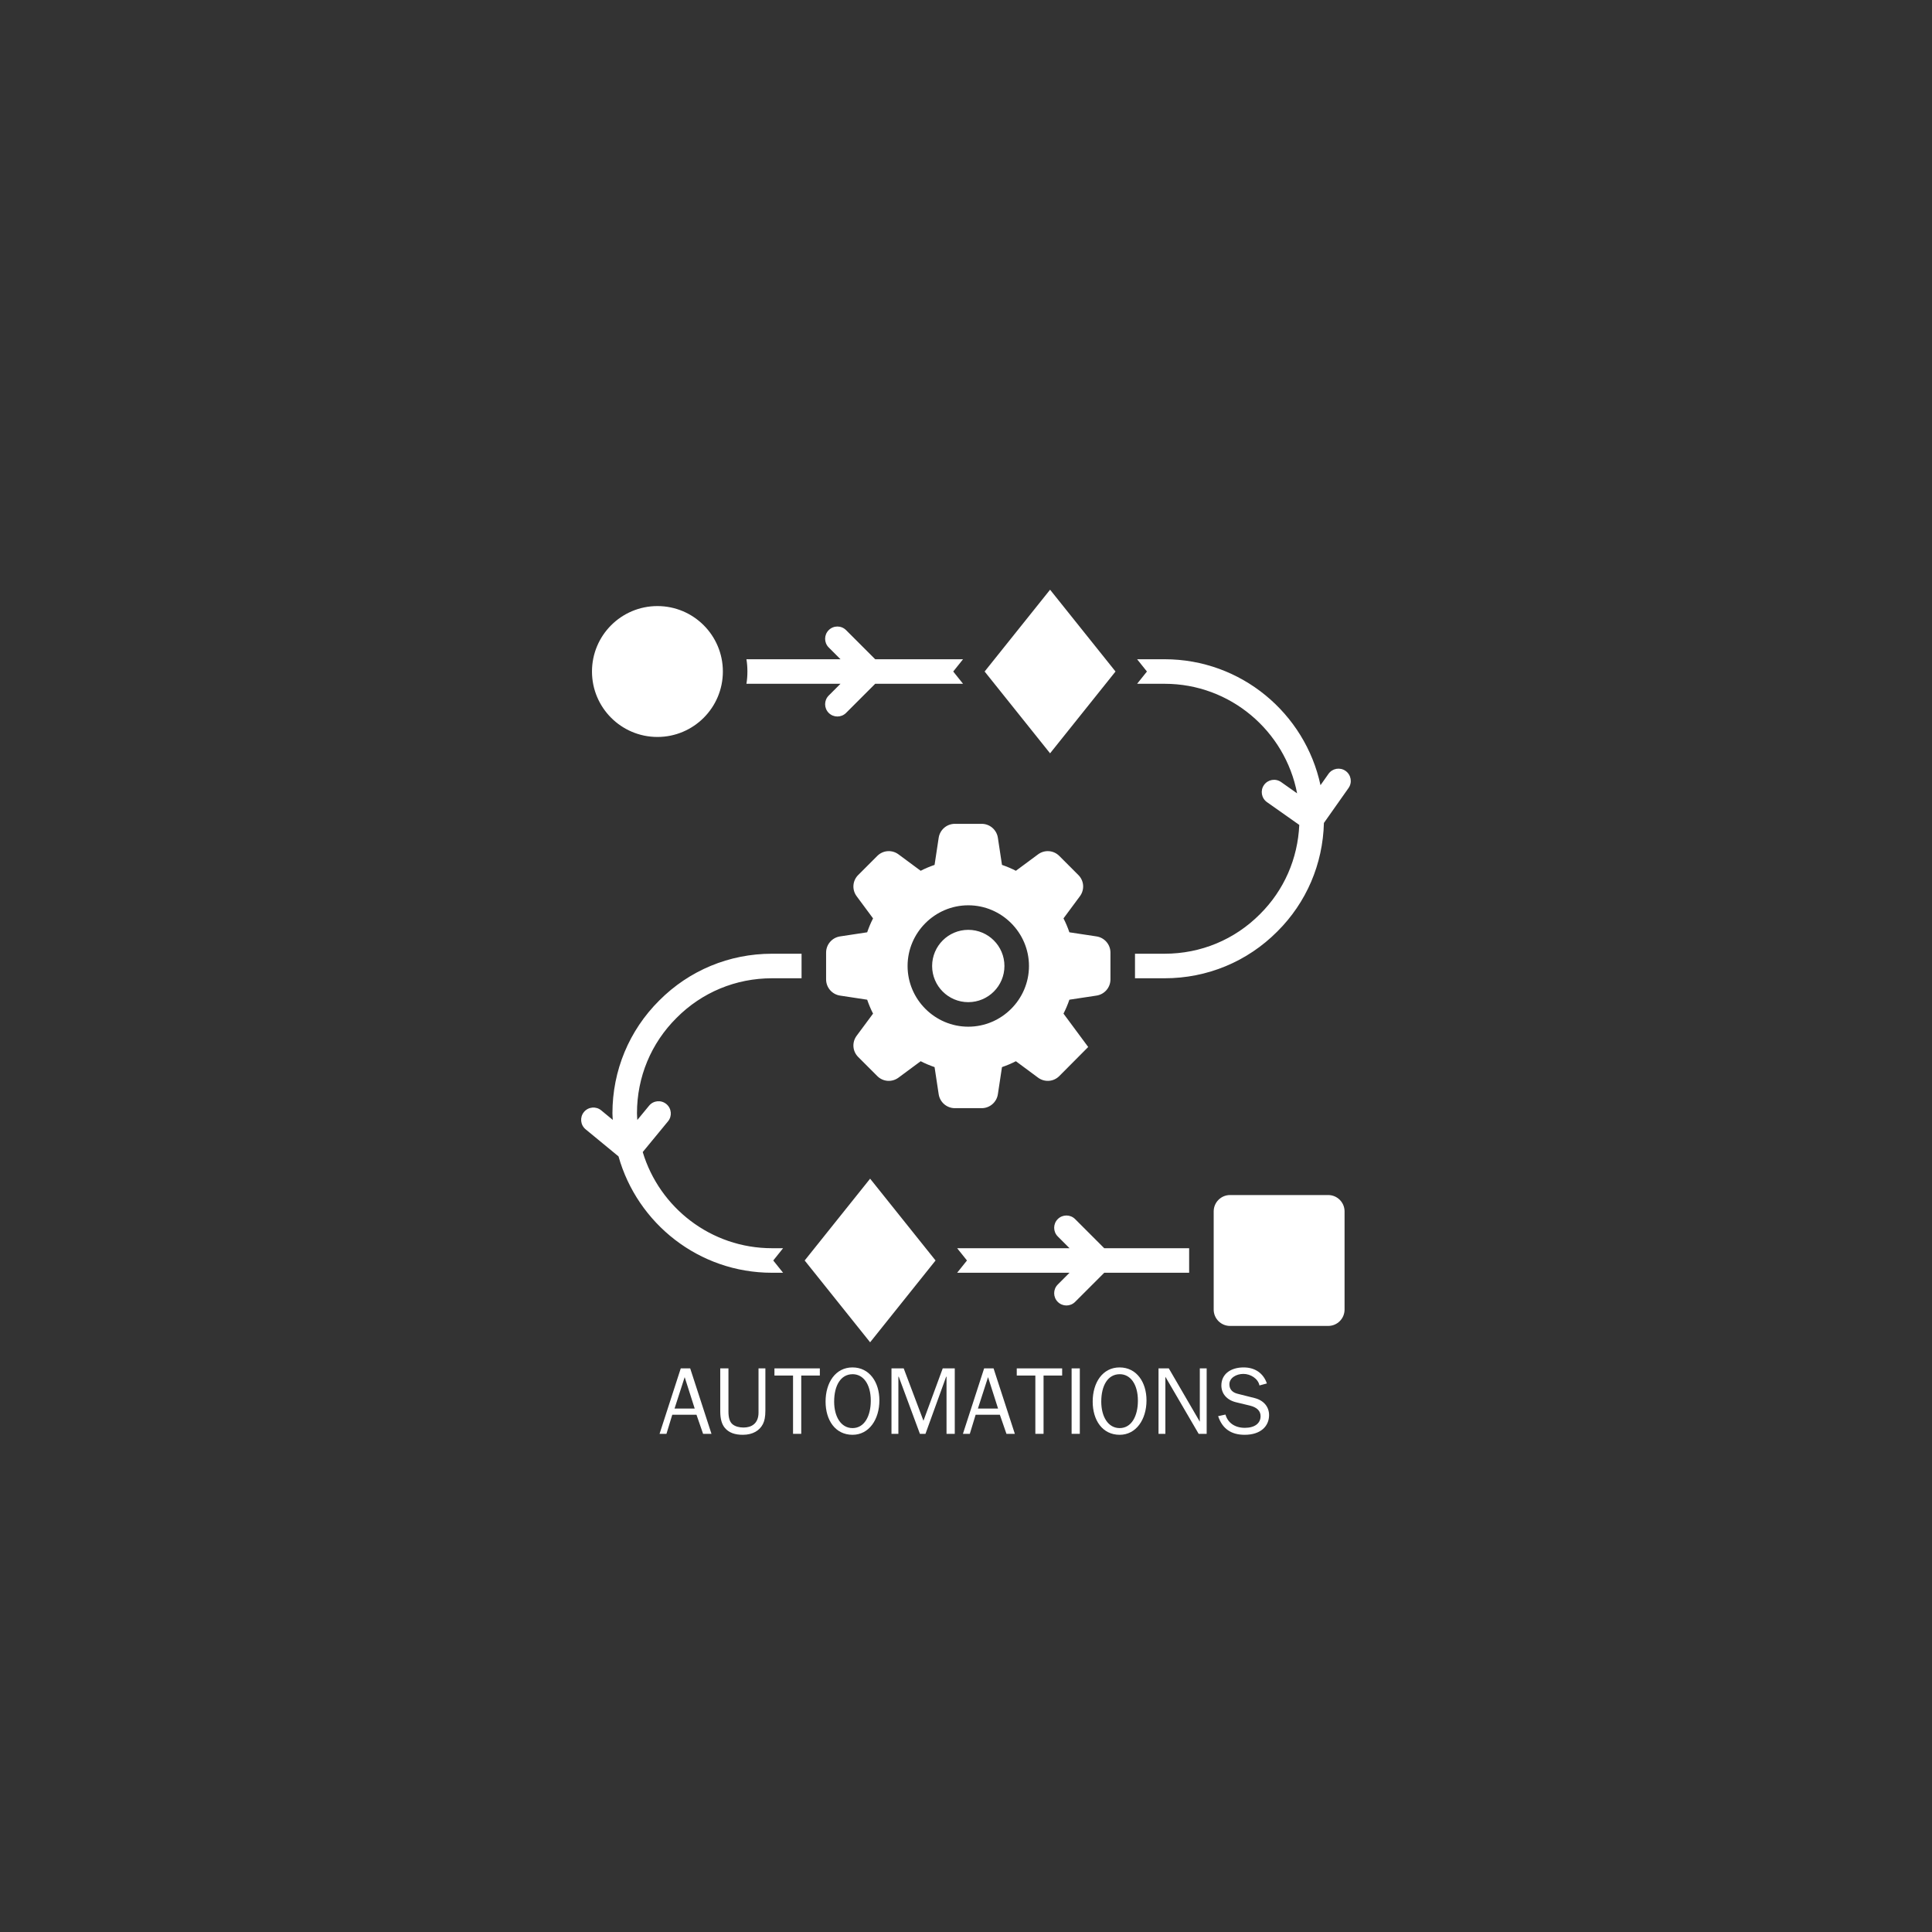 <svg xmlns="http://www.w3.org/2000/svg" xmlns:xlink="http://www.w3.org/1999/xlink" width="1080" zoomAndPan="magnify" viewBox="0 0 810 810" height="1080" preserveAspectRatio="xMidYMid meet" version="1.0"><rect x="0" y="0" width="810" height="810" fill="#333333" stroke="none"/><defs><g/><clipPath id="0ee243d758"><path d="M 243 247.195 L 567 247.195 L 567 562.945 L 243 562.945 Z M 243 247.195 " clip-rule="nonzero"/></clipPath></defs><g clip-path="url(#0ee243d758)"><path fill="#ffffff" d="M 421.113 405 C 421.113 413.367 414.324 420.16 405.953 420.16 C 397.586 420.16 390.797 413.367 390.797 405 C 390.797 396.633 397.586 389.84 405.953 389.84 C 414.324 389.84 421.113 396.633 421.113 405 Z M 411.578 464.605 L 400.332 464.605 C 396.902 464.605 394.02 462.07 393.539 458.707 L 391.824 447.391 C 389.836 446.703 387.848 445.879 385.996 444.922 L 376.734 451.781 C 373.992 453.836 370.219 453.562 367.816 451.164 L 359.793 443.137 C 357.391 440.734 357.117 436.965 359.176 434.219 L 366.035 424.961 C 365.074 423.109 364.25 421.117 363.566 419.129 L 352.246 417.414 C 348.887 416.934 346.348 414.055 346.348 410.625 L 346.348 399.375 C 346.348 395.945 348.887 393.066 352.246 392.586 L 363.566 390.871 C 364.25 388.879 365.074 386.891 366.035 385.039 L 359.176 375.781 C 357.117 373.035 357.391 369.262 359.793 366.863 L 367.816 358.836 C 370.219 356.438 373.992 356.164 376.734 358.219 L 385.996 365.078 C 387.848 364.117 389.836 363.297 391.824 362.609 L 393.539 351.293 C 394.02 347.93 396.902 345.395 400.332 345.395 L 411.578 345.395 C 415.008 345.395 417.891 347.93 418.371 351.293 L 420.086 362.609 C 422.074 363.297 424.062 364.117 425.914 365.078 L 435.176 358.219 C 437.918 356.164 441.691 356.438 444.094 358.836 L 452.117 366.863 C 454.52 369.262 454.793 373.035 452.734 375.781 L 445.875 385.039 C 446.836 386.891 447.66 388.879 448.344 390.871 L 459.664 392.586 C 463.023 393.066 465.562 395.945 465.562 399.375 L 465.562 410.625 C 465.562 414.055 463.023 416.934 459.664 417.414 L 448.344 419.129 C 447.66 421.117 446.836 423.109 445.875 424.961 L 456.234 438.953 L 444.094 451.164 C 441.691 453.562 437.918 453.836 435.176 451.781 L 425.914 444.922 C 424.062 445.879 422.074 446.703 420.086 447.391 L 418.371 458.707 C 417.891 462.07 415.008 464.605 411.578 464.605 Z M 405.953 430.445 C 419.949 430.445 431.402 418.992 431.402 405 C 431.402 391.008 419.949 379.551 405.953 379.551 C 391.961 379.551 380.508 391.008 380.508 405 C 380.508 418.992 391.961 430.445 405.953 430.445 Z M 352.379 286.68 L 347.445 291.617 C 345.434 293.625 345.434 296.879 347.445 298.891 C 348.449 299.895 349.762 300.398 351.082 300.398 C 352.402 300.398 353.715 299.895 354.719 298.891 L 366.93 286.68 L 403.758 286.68 L 399.645 281.535 L 403.758 276.391 L 366.93 276.391 L 354.719 264.18 C 352.707 262.168 349.453 262.168 347.445 264.18 C 345.434 266.188 345.434 269.445 347.445 271.453 L 352.379 276.391 L 312.945 276.391 C 313.219 278.035 313.355 279.75 313.355 281.535 C 313.355 283.316 313.219 285.031 312.945 286.68 Z M 276.383 419.473 C 263.766 432.023 256.766 448.832 256.766 466.734 C 256.766 467.672 256.871 468.586 256.906 469.516 L 252.059 465.52 C 249.875 463.711 246.625 464.02 244.816 466.223 C 243.016 468.414 243.324 471.656 245.52 473.465 L 259.316 484.824 C 267.227 512.941 293.02 533.609 323.645 533.609 L 328.309 533.609 L 324.191 528.465 L 328.309 523.32 L 323.645 523.32 C 298.09 523.32 276.469 506.297 269.465 483 L 280.07 470.117 C 281.879 467.926 281.566 464.684 279.367 462.875 C 277.176 461.066 273.934 461.367 272.125 463.578 L 267.199 469.562 C 267.152 468.617 267.055 467.688 267.055 466.734 C 267.055 451.574 272.953 437.375 283.656 426.742 C 294.285 416.043 308.484 410.145 323.645 410.145 L 336.059 410.145 L 336.059 399.855 L 323.645 399.855 C 305.742 399.855 288.938 406.852 276.383 419.473 Z M 556.855 501.027 L 515.703 501.027 C 511.914 501.027 508.844 504.098 508.844 507.887 L 508.844 549.043 C 508.844 552.832 511.914 555.902 515.703 555.902 L 556.855 555.902 C 560.645 555.902 563.715 552.832 563.715 549.043 L 563.715 507.887 C 563.715 504.098 560.645 501.027 556.855 501.027 Z M 467.688 281.535 L 440.25 247.238 L 412.812 281.535 L 440.25 315.832 Z M 337.363 528.465 L 364.801 562.762 L 392.238 528.465 L 364.801 494.168 Z M 275.629 308.973 C 290.781 308.973 303.066 296.688 303.066 281.535 C 303.066 266.383 290.781 254.098 275.629 254.098 C 260.477 254.098 248.191 266.383 248.191 281.535 C 248.191 296.688 260.477 308.973 275.629 308.973 Z M 450.746 511.109 C 448.738 509.102 445.48 509.102 443.473 511.109 C 441.465 513.121 441.465 516.375 443.473 518.383 L 448.41 523.32 L 401.289 523.32 L 405.406 528.465 L 401.289 533.609 L 448.41 533.609 L 443.473 538.547 C 441.465 540.555 441.465 543.812 443.473 545.82 C 444.477 546.824 445.789 547.328 447.109 547.328 C 448.43 547.328 449.742 546.824 450.746 545.82 L 462.957 533.609 L 498.555 533.609 L 498.555 523.32 L 462.957 523.32 Z M 564.145 323.207 C 561.809 321.559 558.605 322.125 556.973 324.445 L 553.625 329.191 C 547.148 299.039 520.336 276.391 488.266 276.391 L 476.742 276.391 L 480.855 281.535 L 476.742 286.68 L 488.266 286.68 C 515.828 286.68 538.812 306.484 543.816 332.613 L 537.109 327.879 C 534.773 326.234 531.57 326.801 529.938 329.121 C 528.301 331.445 528.859 334.652 531.176 336.293 L 544.727 345.852 C 544.094 360.027 538.34 373.234 528.254 383.258 C 517.621 393.957 503.426 399.855 488.266 399.855 L 475.852 399.855 L 475.852 410.145 L 488.266 410.145 C 506.168 410.145 522.973 403.148 535.523 390.527 C 547.73 378.391 554.609 362.262 555.055 345.027 L 565.383 330.379 C 567.02 328.055 566.461 324.848 564.145 323.207 Z M 564.145 323.207 " fill-opacity="1" fill-rule="nonzero"/></g><g fill="#ffffff" fill-opacity="1"><g transform="translate(276.211, 601.14)"><g><path d="M 9.203 -27.438 L 0.312 0 L 3.203 0 L 5.641 -8 L 15.797 -8 L 18.562 0 L 22.078 0 L 13.156 -27.438 Z M 15.047 -10.594 L 6.594 -10.594 L 10.844 -23.766 Z M 15.047 -10.594 "/></g></g></g><g fill="#ffffff" fill-opacity="1"><g transform="translate(298.609, 601.14)"><g><path d="M 3.359 -27.438 L 3.359 -9.438 C 3.359 -6.078 4.078 -4 5.203 -2.594 C 6.953 -0.406 9.594 0.406 12.844 0.406 C 17 0.406 19.875 -1.406 21.234 -4.078 C 21.922 -5.406 22.281 -7.156 22.281 -9.797 L 22.281 -27.438 L 19.406 -27.438 L 19.406 -8.922 C 19.406 -4.281 16.438 -2.641 13.125 -2.641 C 11.312 -2.641 9.641 -3.078 8.516 -4 C 7.359 -4.953 6.797 -6.688 6.797 -9.359 L 6.797 -27.438 Z M 3.359 -27.438 "/></g></g></g><g fill="#ffffff" fill-opacity="1"><g transform="translate(324.206, 601.14)"><g><path d="M 0.484 -27.438 L 0.484 -24.438 L 8.281 -24.438 L 8.281 0 L 11.719 0 L 11.719 -24.438 L 19.516 -24.438 L 19.516 -27.438 Z M 0.484 -27.438 "/></g></g></g><g fill="#ffffff" fill-opacity="1"><g transform="translate(344.204, 601.14)"><g><path d="M 13.203 -27.844 C 6.047 -27.844 1.922 -21.438 1.922 -13.516 C 1.922 -5.719 6 0.406 13.234 0.406 C 20.125 0.406 24.484 -6 24.484 -14.047 C 24.484 -21.594 20.359 -27.844 13.203 -27.844 Z M 5.516 -13.484 C 5.516 -20.203 8.234 -25 13.281 -25 C 17.641 -25 20.875 -20.953 20.875 -13.875 C 20.875 -7.516 18.234 -2.406 13.234 -2.406 C 8.281 -2.406 5.516 -7.359 5.516 -13.484 Z M 5.516 -13.484 "/></g></g></g><g fill="#ffffff" fill-opacity="1"><g transform="translate(370.602, 601.14)"><g><path d="M 3.156 -27.438 L 3.156 0 L 6.047 0 L 6.047 -23.953 L 6.203 -23.953 L 15.078 0 L 17.406 0 L 26.078 -23.953 L 26.234 -23.953 L 26.234 0 L 29.688 0 L 29.688 -27.438 L 24.641 -27.438 L 16.562 -5.484 L 8.281 -27.438 Z M 3.156 -27.438 "/></g></g></g><g fill="#ffffff" fill-opacity="1"><g transform="translate(403.398, 601.14)"><g><path d="M 9.203 -27.438 L 0.312 0 L 3.203 0 L 5.641 -8 L 15.797 -8 L 18.562 0 L 22.078 0 L 13.156 -27.438 Z M 15.047 -10.594 L 6.594 -10.594 L 10.844 -23.766 Z M 15.047 -10.594 "/></g></g></g><g fill="#ffffff" fill-opacity="1"><g transform="translate(425.796, 601.14)"><g><path d="M 0.484 -27.438 L 0.484 -24.438 L 8.281 -24.438 L 8.281 0 L 11.719 0 L 11.719 -24.438 L 19.516 -24.438 L 19.516 -27.438 Z M 0.484 -27.438 "/></g></g></g><g fill="#ffffff" fill-opacity="1"><g transform="translate(445.794, 601.14)"><g><path d="M 3.484 -27.438 L 3.484 0 L 6.922 0 L 6.922 -27.438 Z M 3.484 -27.438 "/></g></g></g><g fill="#ffffff" fill-opacity="1"><g transform="translate(456.193, 601.14)"><g><path d="M 13.203 -27.844 C 6.047 -27.844 1.922 -21.438 1.922 -13.516 C 1.922 -5.719 6 0.406 13.234 0.406 C 20.125 0.406 24.484 -6 24.484 -14.047 C 24.484 -21.594 20.359 -27.844 13.203 -27.844 Z M 5.516 -13.484 C 5.516 -20.203 8.234 -25 13.281 -25 C 17.641 -25 20.875 -20.953 20.875 -13.875 C 20.875 -7.516 18.234 -2.406 13.234 -2.406 C 8.281 -2.406 5.516 -7.359 5.516 -13.484 Z M 5.516 -13.484 "/></g></g></g><g fill="#ffffff" fill-opacity="1"><g transform="translate(482.59, 601.14)"><g><path d="M 3.125 -27.438 L 3.125 0 L 6 0 L 6 -23.922 L 19.953 0 L 23.312 0 L 23.312 -27.438 L 20.438 -27.438 L 20.438 -5.078 L 7.438 -27.438 Z M 3.125 -27.438 "/></g></g></g><g fill="#ffffff" fill-opacity="1"><g transform="translate(508.988, 601.14)"><g><path d="M 12.406 -27.844 C 7.078 -27.844 3.078 -25.125 3.078 -20.281 C 3.078 -16.953 5.234 -14.203 9.234 -13.234 L 15 -11.844 C 18 -11.125 19.516 -9.594 19.516 -7.406 C 19.516 -4.406 17.047 -2.516 12.922 -2.516 C 8.797 -2.516 5.797 -4.562 4.797 -8.078 L 1.719 -7.406 C 3.516 -2.078 7.234 0.406 12.844 0.406 C 19.594 0.406 23.078 -3.234 23.078 -7.844 C 23.078 -11.359 20.797 -14.047 17 -15 L 9.875 -16.797 C 7.922 -17.281 6.438 -18.484 6.438 -20.766 C 6.438 -23.438 9.312 -25.125 12.312 -25.125 C 15.312 -25.125 18.484 -23.156 19.047 -20.281 L 22.156 -21.125 C 20.688 -25.406 17.203 -27.844 12.406 -27.844 Z M 12.406 -27.844 "/></g></g></g></svg>